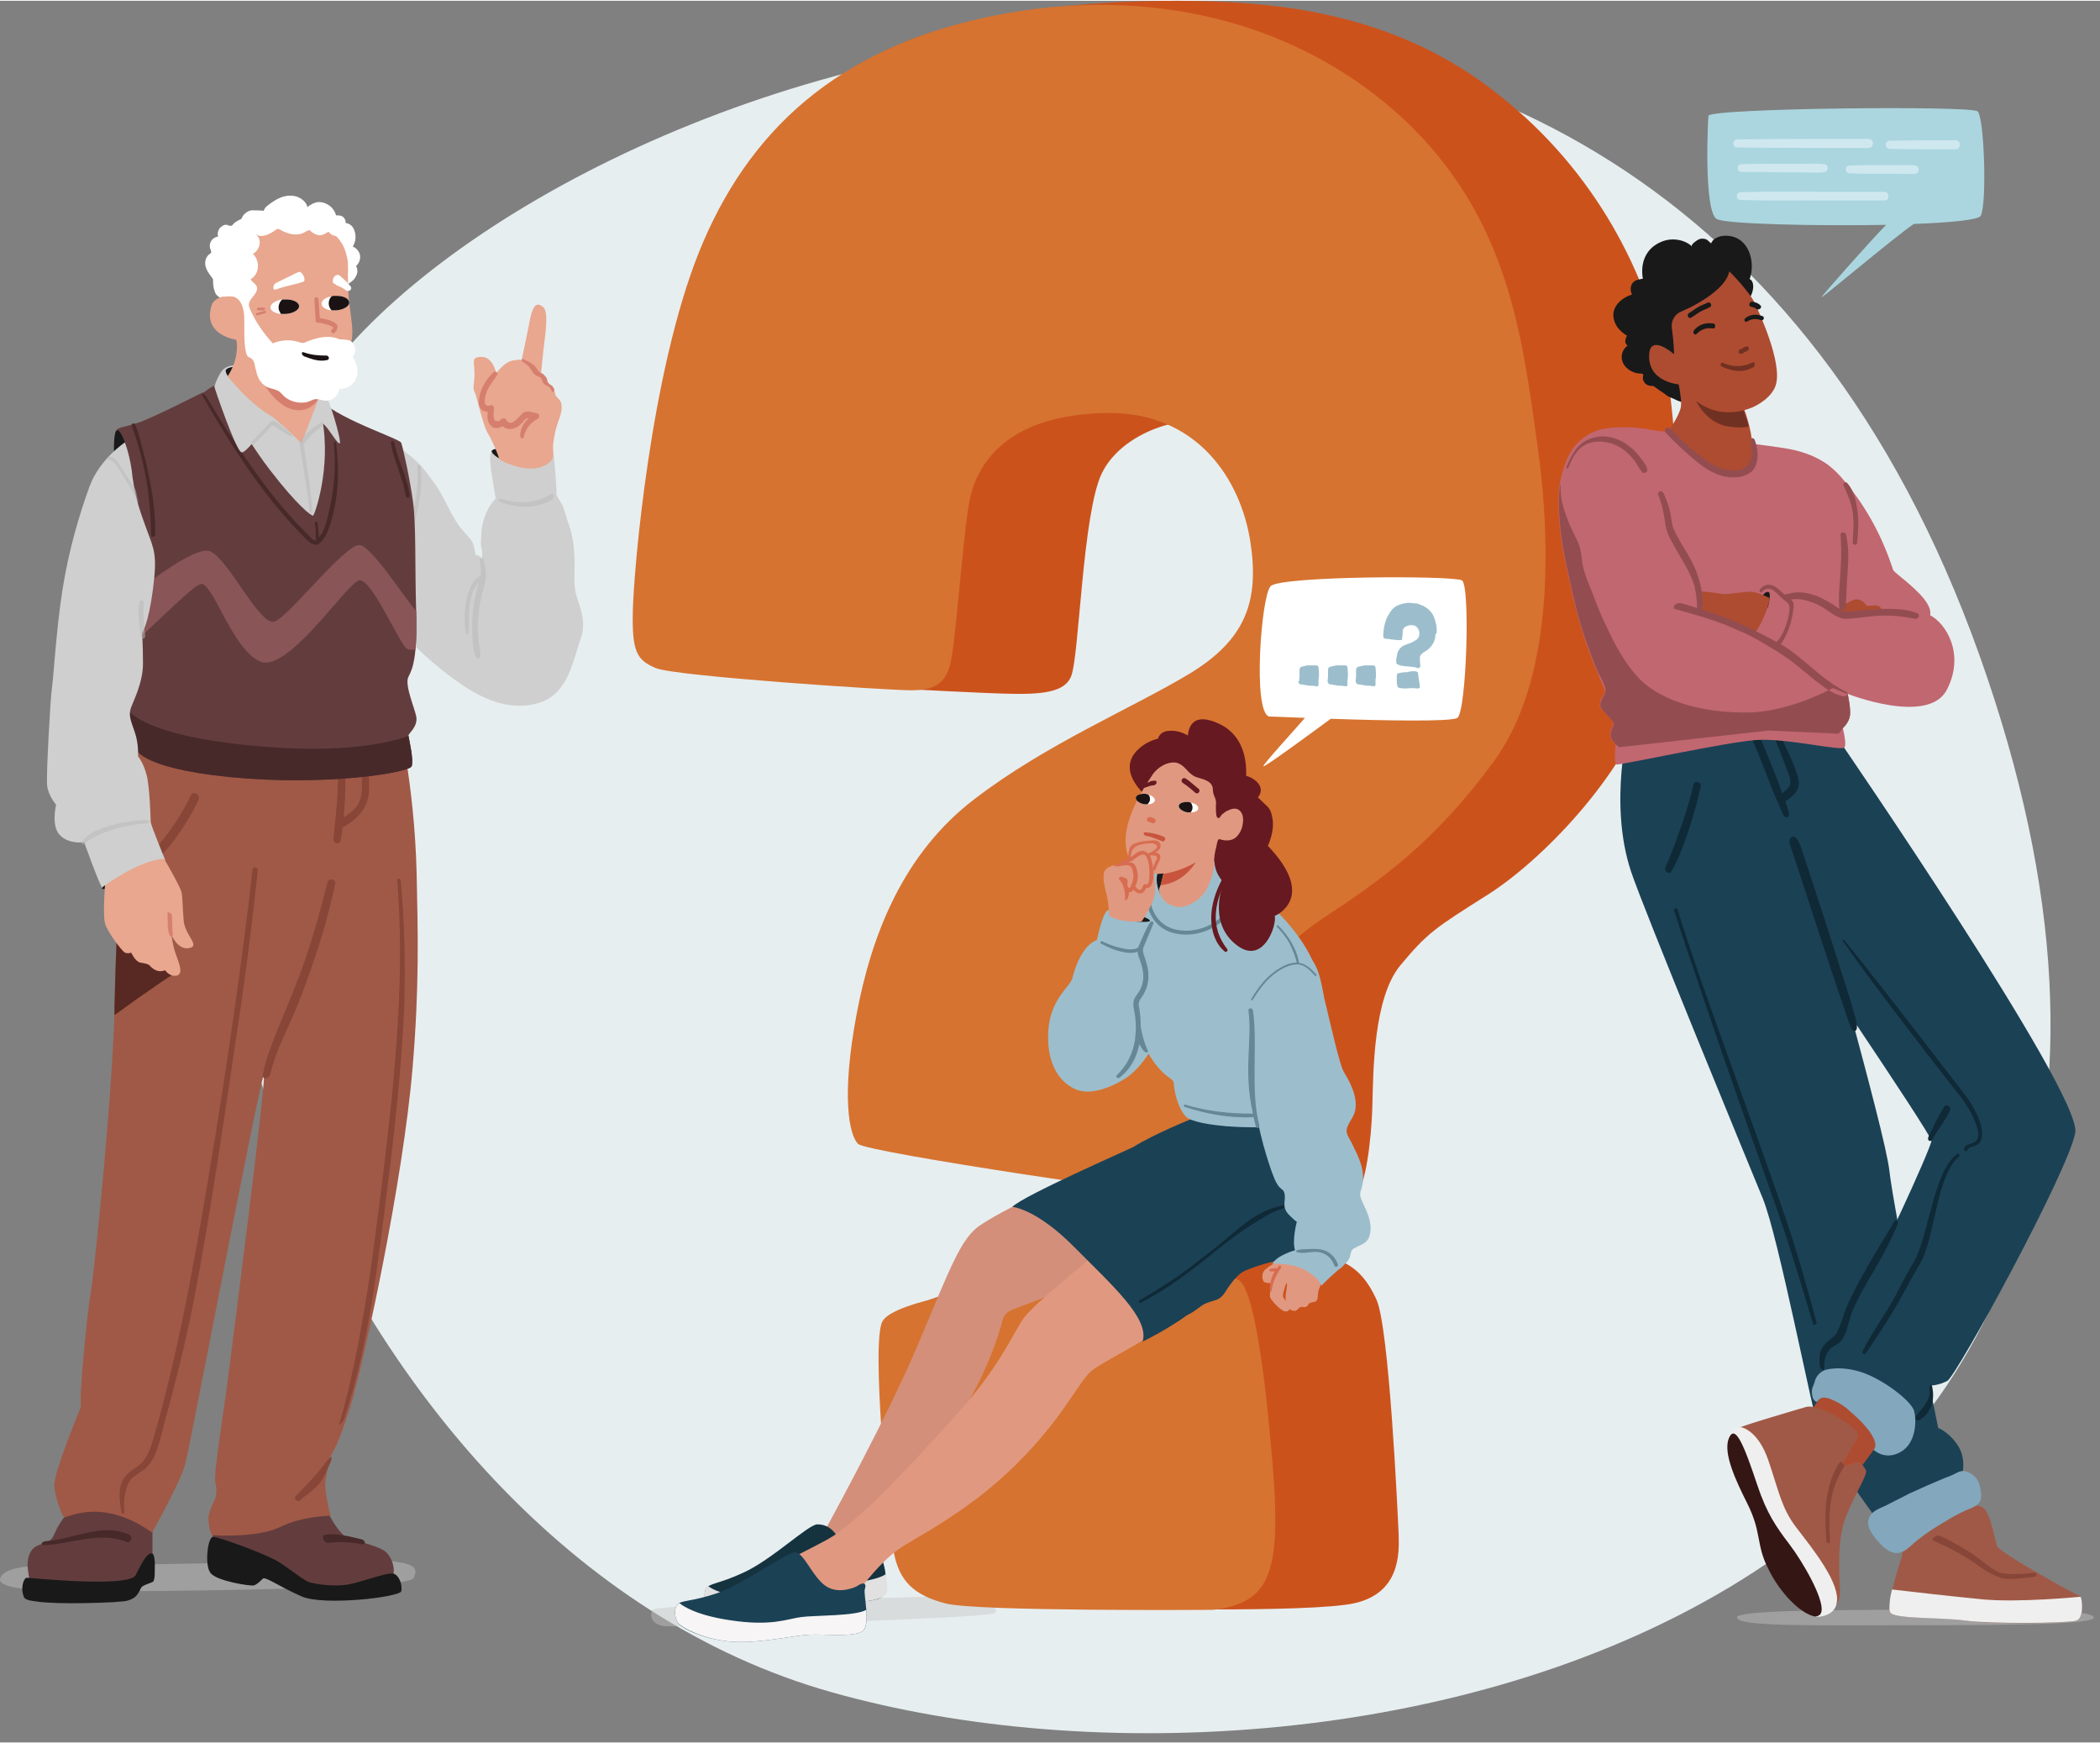 <?xml version="1.0" encoding="UTF-8"?>
<svg width="465" height="386" id="Calque_1" data-name="Calque 1" xmlns="http://www.w3.org/2000/svg" viewBox="0 0 464.28 385.06">
  <rect x="0" y="0" width="464.28" height="385.06" fill="#808080" stroke="none"/>
  <path d="m71.71,83.04C125.71,10.64,362.11-66.96,437.61,144.64c75.4,211.5-138.5,261.9-253.8,229.3C70.21,341.94,7.61,168.94,71.71,83.04Z" style="fill: #e7eef0; fill-rule: evenodd; stroke-width: 0px;"/>
  <path d="m214.71,352.54s-69.8,1.9-70.5,3.2c-.6,1.3-.2,3.2,2.6,3.6s70.3-1.7,72.8-2.8c2.5-1-3.4-4-4.9-4h0Zm169.3,4.9c-.1-1.5,17.4-1.7,39.2-1.7s39.6-.2,39.7,1.7c.1,1.5-17.8,1.7-39.6,1.7s-39.1.4-39.3-1.7Zm-372-11.4s-11.3-.7-12,2.9,25.4,2.7,25.4,2.7c0,0,64.6-.2,66-2.9,1.4-2.7,0-4.1-13.2-3.9-13.1.3-66.2,1.2-66.2,1.2h0Z" style="fill: #c6c6c6; isolation: isolate; opacity: .45; stroke-width: 0px;"/>
  <path d="m249.31,262.84s19.2,2.7,23.5,2.7,24.8.2,26.9-1.4,3.5-12.1,3.7-19.7c.2-7.6.2-24,6.2-31.2s7.6-8.2,19.3-15.6c11.7-7.4,30.1-26,36.3-44.9,6.2-18.9,6.8-53.3,2.9-72.6s-15-42.2-36.7-59.3C310.01,3.64,285.41.74,268.01.14s-53,.3-74.6,12.1c-21.5,11.8-4.7,139.3-4.7,139.3,0,0,19.5,1.1,29.4,1.5,10,.4,17,.6,18.7-3.7,1.8-4.3,2.5-36.1,6.8-44.9s17-12.7,23.2-11.3c6.2,1.4,36.1,30.5,36.1,30.5l-63.2,113.2,9.6,26h0Zm-6.7,92.5s47.3,1.2,57-1.1c9.8-2.3,9.8-10.7,9.6-15.4-.2-4.7-2.1-45.7-4.9-51.7-2.7-6-6.6-9.5-14.4-9.8-18.7-.6-67.2,3.5-84,9.7-17,6.1,36.7,68.3,36.7,68.3h0Z" style="fill: #cc521c; stroke-width: 0px;"/>
  <path d="m189.71,252.74c-2-2-3.7-10.5-.4-28.3,3.3-17.8,10.3-35.9,26.2-48,15.8-12.1,34.5-19.9,47.2-27.5s15.8-16.2,13.7-29.5c-2.1-13.3-11.5-28.7-32-28.3-20.5.4-28.7,10-30.3,20.7-1.6,10.7-2.9,31-4.1,35.1-1.2,4.1-3.5,5.5-8.6,5.5s-52.1-3.1-56.4-4.9c-4.3-1.8-5.3-3.7-5.1-12.7s3.9-52.5,14.6-79.2S185.01,10.34,219.51,3.34s67.7,1.2,91,23c23.2,21.9,26,48.2,29.3,71.2s3.5,52.9-9.6,70.7-24.5,25.9-38,34.8c-13.5,9-15.2,18.3-15.4,27.5-.2,9.2-2,27.1-3.3,30.6-1.4,3.5-1,3.9-7.2,3.7-6.2-.1-74.6-10.2-76.6-12.1h0Zm78.3,103s-51.9.4-58.9-1.4-10.3-4.9-11.5-11.3-5.1-46.6-2.5-51.1c2.5-4.5,24.8-8,40.4-9.6s35.5-1.6,38.5.6c2.9,2.1,5.3,17.4,7,36.7,1.8,19.3,1.2,27.9-3.3,32.4-3.5,3.4-9.7,3.7-9.7,3.7Z" style="fill: #d67330; stroke-width: 0px;"/>
  <path d="m181.91,339.04s14.7-26.6,21.4-42.8c6.8-16.2,9.1-22.5,13.2-25.4,4.1-2.8,10.8-5.9,10.8-5.9l16.6,10.1.3,6.6s-19,7.2-20.3,7.7-2.1,1.4-2.3,2.5c-.2,1.1-3.6,13.4-12.1,25.1s-17,20.7-17.1,21.8c-.2,1.1,1.3,4.6,1.3,4.6l-9.6,2.7-2.2-7h0Z" style="fill: #d38f7a; stroke-width: 0px;"/>
  <path d="m194.31,342.54c-.1-.3-.2-.6-.3-.9-.2-.4-.4-.9-.8-.9-.5-.1-.9.4-1.1.8-.5.9-1.2,1.8-2.2,2-.5.1-1-.1-1.5-.3-1.6-.6-2.4-2.6-3.4-3.9-1-1.5-2.3-2.5-4.3-2.5s-10,7.8-16.4,10.7c-5.4,2.5-7.5,2.3-8.2,3.5-.7,1.2-.2,2.9.6,3.9.8,1,5.4,3,11.1,2.9,5.8,0,13.2-2.8,16.5-3.3,2.6-.4,5.3-.4,7.9-.8,1-.2,2.2-.3,3-1,1.2-.9.6-3,.6-4.2,0-2-.8-4.1-1.5-6h0Z" style="fill: #15323f; stroke-width: 0px;"/>
  <path d="m167.91,357.84c5.8,0,13.2-2.8,16.5-3.3s9.5-.4,11.2-2c.8-.8.6-2.8.2-4.7-1.9,1.6-10.8,2.4-13.5,3-2.9.7-6,2.7-14.8,2.3-7.2-.3-10.2-2-11-2.7-.2.1-.3.3-.4.5-.7,1.2-.2,2.9.6,3.9.9,1,5.5,3,11.2,3Z" style="fill: #e1e1e1; stroke-width: 0px;"/>
  <path d="m190.41,350.84s4.2-5.7,8.4-8.6c4.3-2.9,15.3-8.2,25.9-18.7s13.7-18.3,16.7-20.7c3-2.4,14.7-7.8,20.2-12.9s-15.6-15.9-15.6-15.9c0,0-17.1,13.6-19.6,17.1-2.5,3.4-5.2,10.9-15.8,22.4-10.5,11.6-21.4,23.2-27.6,26.6-6.3,3.4-13,6.6-13,6.6l4.3,7.5,11.9-.1,4.2-3.3h0Z" style="fill: #e09980; stroke-width: 0px;"/>
  <path d="m189.41,350.54s-3.9,2-6.9-.1-4.8-7.5-6.8-7.4-11.2,6.9-17.1,9c-5.9,2-8.1,1.5-8.9,2.6-.8,1.1-.5,2.9.2,4s5.3,3.5,11.3,4.1,14.1-1.3,17.6-1.5,10,.6,11.9-.8.1-8.2.5-9.3c.4-1.1-.1-1.8-1.8-.6h0Z" style="fill: #1b4155; stroke-width: 0px;"/>
  <path d="m161.21,362.74c6,.6,14.1-1.3,17.6-1.5s10,.6,11.9-.8c.9-.7,1-2.7.8-4.7-2.2,1.4-11.5,1.2-14.4,1.6-3.1.4-6.5,2.1-15.7.7-7.4-1.1-10.4-3.1-11.2-3.8-.2.1-.3.2-.5.4-.8,1.1-.5,2.9.2,4,.8,1,5.3,3.5,11.3,4.1h0Z" style="fill: #f7f5f5; stroke-width: 0px;"/>
  <path d="m223.81,266.64s5.3.4,13.7,8.9c8.4,8.5,16.7,15.8,15.1,20.9,2.4-1.2,4.8-2.5,7.1-4,.7-.4,1.4-.9,2.1-1.4.6-.5,1.4-.8,2-1.2.7-.5,1.4-1,2.1-1.5,1-.6,2.1-.8,3.2-1.2,1.1-.5,1.7-1.5,2.3-2.5,1-1.4,2.3-3.2,3.9-3.9,1.9-.8,3.8-1.4,5.8-1.9,9.7-2.3,20-6.3,20.5-8.3.6-2-9.9-27.1-9.9-27.1l-28.1,3.7s-8.3,3.3-13.1,6.3c-1.8.9-24.2,10.7-26.7,13.2Z" style="fill: #1b4155; stroke-width: 0px;"/>
  <path d="m255.11,230.74s-2.5,5.2-6.6,7.7-8.9,3.8-11.7,1.6c-2.8-2.2,5.6-18.7,5.6-18.7l13.8-5.3-1.1,14.7Z" style="fill: #9cbecc; stroke-width: 0px;"/>
  <path d="m295.51,239.54c-.8-3.3-1.6-6.6-2.4-9.8-.8-3.3-1.2-6.7-1.7-10.1-.5-3,1.7-2-2-9-2.2-4.2-7-10.1-12.3-13.5-6.2-4-22.6-7.2-22.6-7.2l-5.1,6.8.3,10.9s1.6,11.6,2.1,17.6,3,9.3,4.8,11.2,2.9,2,2.9,2.9.6,5,2.6,7.3,17.8,3.4,26.9,1.3c3.4-.8,5.2-4.6,6.9-5.7.1-1-.2-1.8-.4-2.7h0Z" style="fill: #9cbecc; stroke-width: 0px;"/>
  <path d="m268.71,186.24c.4,0,.8.1,1.1.3.3.3.6.6,1,.7.4.1.9,0,1.3,0,.5.1.9.4,1.2.8,1.1,1.4,1,3.1.9,4.7-.1,2.6-.3,5.3-1.6,7.5-.4.7-1,1.4-1.6,2-.7.8-1.4,1.6-2.3,2.2-1.4,1-3.1,1.4-4.7,1.7-.9.2-1.7.3-2.6.2s-1.9-.3-2.7-.7c-1.2-.5-2.4-1.3-3.2-2.4-1.2-1.7-2-4.2-1.1-6.2.2-.5.5-.9.5-1.4,0-.3-.1-.5-.1-.8-.1-.8.4-1.5.8-2.2,1.9-3.4,6.2-4.4,9.6-5.4.8-.3,2.3-1,3.5-1h0Z" style="fill: #9cbecc; stroke-width: 0px;"/>
  <path d="m271.61,200.64c-2.4,3.7-7.3,5.7-11.7,4.7-2.5-.6-4.2-2.2-5.1-4.5-.5-1.4-.6-2.6-.1-4,.4-1,.1-2,.4-2.9.1-.4-.5-.6-.7-.2-.2.5-.2.9-.2,1.5,0,.8-.3,1.3-.5,2.1-.4,1.3-.2,2.6.3,3.8.9,2.4,2.7,4.2,5.2,4.9,4.8,1.4,10.5-.8,13.2-5,.3-.5-.5-.9-.8-.4h0Z" style="fill: #668796; stroke-width: 0px;"/>
  <path d="m256.71,191.74s-2,1.3-.3,5.6l5.2-1.5-2.4-4.7-2.5.6Z" style="fill: #191919; stroke-width: 0px;"/>
  <path d="m253.91,176.24l.1,7.2c1.5,1.3,3.4,2.2,5.2,3,2.5,1.2,5.1,2.3,7.7,3.3,5.3,2,10.8,3.1,16.4,3.6-.5-1.5-1.2-3.2-3.8-6,.8-1.5,3.2-6.8.6-9.3-.8-.7-1.4-1.4-2-1.9,1.8-2.3-.6-4.2-2.6-4.8.1-3.1-.4-8.9-6-11.5-5.8-2.7-6.7.8-6.9,2.6-1.3-.8-2.9-1.2-4.5-1-1.2.2-1.8.8-2.1,1.7-1.6.4-3.3,1.2-4.8,2.8-4.4,4.9,2.7,10.3,2.7,10.3h0Zm15.2,8.8s-1.8,5.4.5,8.7l.9,1.3s-3.6,8.4,2.6,13.5c6.2,5.2,9.3-4.5,8.7-6.2,0,0,9.6-3.9-1.5-15.5,0,0,3-6.2-.8-9.2-3.7-2.9-7.9-1.3-7.9-1.3l-2.5,8.7h0Z" style="fill: #661920; stroke-width: 0px;"/>
  <path d="m254.91,170.94c1.1-1.5,3.2-2.8,5.1-2.5,1.8.4,2.3,1.9,3.7,2.8.7.5,1.6.6,2.4.9.8.3,1.6.7,1.9,1.5.2.4.1.9.2,1.4.1.6.5,1.2.6,1.8.1.4,0,.9,0,1.3,0,.6,0,1.2.1,1.8,0,.3.1.5.3.7.4.3.7-.5.9-.7.4-.3.7-.6,1.1-.8.8-.4,1.8-.8,2.6-.3,1.5,1,1,3.2.7,4.2-.3.8-.8,1.6-1.5,2.1-.9.6-2.1.6-3.1.3-.1,0-.3-.1-.4-.1,0,0-.1,0-.1.1-.3.2-.4,1.2-.5,1.6-.3,1.1-.5,2.3-.5,3.4.1,1.6-.5,3.4-1.1,4.8-.6,1.5-1.5,2.8-2.8,3.7s-3.1,1.8-4.7,1.3c-.7-.2-1.3-.4-1.9-.8-.8-.7-1.4-1.6-1.7-2.7,0-.4.2-.8.4-1.3.2-.7.4-1.6.6-2.5h-.1c-.7.1-4.7.6-7.1-2.6-3.3-5.8,1.1-13.8,4.9-19.4h0Z" style="fill: #e09980; stroke-width: 0px;"/>
  <path d="m264.41,190.44c-1.7,2.6-4.2,4.7-7.8,5.1.2-.7.4-1.6.6-2.5h-.1.1c2.7-.4,5.5-1.6,7.2-2.6h0Z" style="fill: #c9543e; stroke-width: 0px;"/>
  <path d="m262.11,171.94c.6.4.5.3,1.1.8s1.2,1,1.8,1.5c.5.4-.1,1.3-.7.9-.6-.5-1.2-1.1-1.8-1.5-.6-.5-.5-.3-1.1-.8-.5-.4.1-1.3.7-.9Zm-6.6,1.3c.1-.1.2-.3.2-.4,0-.3-.2-.5-.5-.4-.3,0-.7,0-1,.2-.2.1-.5.2-.7.3l-.6.3c-.1.2-.3.6-.1.7.2.2.5-.1.7-.1.5-.2,1.1-.4,1.7-.4.1-.1.2-.2.3-.2h0Zm12.3,28.7c.2-3.1,1.4-6.1,3-8.8.3-.4.9,0,.7.5-1.4,2.5-2.5,5.2-2.7,8.1-.2,3,.7,5.6,2.5,7.9.3.4-.3.9-.6.5-2.3-1.9-3.1-5.3-2.9-8.2h0Z" style="fill: #661920; stroke-width: 0px;"/>
  <path d="m282.01,278.94s-1.3.7-2.3,1.6-.6,2.5-.2,2.7c.6.4,1.6.2,1.6.2,0,0-.5,2.4-.3,3.2.3.8,2.3,2.9,3.2,3.1.9.2,1.3-.5,1-1.1-.2-.6-1.4-1.9-1.4-2.3s.7-3.1.9-2.8c.2.2-.3,2.2-.3,3.2.1,1.1.3,2.4,1.2,2.7.4.2.8.3,1.2.1.3-.2.5-.5.8-.7.4-.2,1,.1,1.4-.1.3-.2.4-.5.6-.7.4-.4,1.2-.2,1.6-.6s.3-1.2.4-1.8c.1-.7.4-1.4.7-2,.3-.6.6-1.1,1-1.7.3-.5.7-.9.3-1.4-.3-.4-.8-.7-1.2-1.1-.5-.4-1-.8-1.5-1.1-1.7-.9-3.7-1.1-5.6-.6-.9.4-2,1.2-3.1,1.2h0Z" style="fill: #e09980; stroke-width: 0px;"/>
  <path d="m276.71,223.24s.2,17.4,1.1,23c.9,5.6,3.4,13.4,4.4,15.1.9,1.7,1.6,1.2,1.8,2.5.3,1.3-.7,2.8.9,4.5,1.6,1.6,1.8,1.6,1.8,1.6,0,0-1.1,4.1-.4,6.3,0,0-4,1.1-5,3,0,0,4.3-.4,7.6,1.6,3.3,2,3.2,3.3,3.2,3.3.6-.7,1.3-1.3,2-2,.6-.5,1.2-1.1,1.8-1.6.3-.2.6-.4.9-.7.3-.3.5-.6.8-.8.3-.3.6-.8.8-1.2.2-.7.2-1.6.9-2,.4-.2.8-.4,1.2-.6,1.3-.6,2.1-1.1,2.4-2.7.5-2.5-.7-4.8-1.7-7-.2-.5-.5-1-.5-1.6,0-.4.1-.8.3-1.3,1.1-3.9-.6-6.8-2.2-10.2-.6-1.2-1.5-2.1-.9-3.5.5-1.3,1.4-2.2,1.7-3.6.7-3.3-1.6-7-2.6-8.7-.9-1.7-2.9-10.6-3.9-14.7-1.1-4-1.2-12.4-7.7-11.7-6.4.7-8.6,9.2-8.6,9.2l-.1,3.8Z" style="fill: #9cbecc; stroke-width: 0px;"/>
  <path d="m257.31,184.84c-1.3-.6-2.7-.9-4.1-1-.6-.1-.4.7.2.8,1.3.2,2.3.7,3.6,1.2.5.2.9-.8.3-1h0Z" style="fill: #c9543e; stroke-width: 0px;"/>
  <path d="m252.21,201.84c.2,0,2.4.7,2.4,1.6s-2.5,5.7-2.5,5.9,1.6,6.3,1.2,7.9c-.4,1.5-2,3.1-2.1,4.4-.2,1.3,1.1,5.9.3,10-.9,4.1-4.7,8.1-9.8,9.2-5.1,1.1-10-3.4-10-11.7s4.8-10.9,5.4-13.1c.5-2.2,2.2-7.2,5.4-8.4,0,0,1.2-5.8,2.3-6.5.9-.8,7.4.7,7.4.7Z" style="fill: #9cbecc; stroke-width: 0px;"/>
  <path d="m252.51,202.44s1.9.6,1.7,1c-.3.4-3.4.1-3.4.1l1.7-1.1h0Z" style="fill: #191919; stroke-width: 0px;"/>
  <path d="m252.41,203.54s2.6-3.8,2.9-6-.3-4.9-.2-5.6c.1-.6.4-1.5.7-2,.3-.5-.3-1.6-1.8-1,0,0-.4-.5-.7-.4,0,0,2.5-.4,2.8-1.4.2-1-1-1.2-2.3-1.1-1.3.1-2.7.5-3.3.7-1,.4-.8,3-.8,3,0,0-1.7.3-2.3,1.1,0,0-2.9.4-3.3,1.8-.4,1.5.2,3.6.6,5.2.4,1.6.5,3.9.4,4.2,0,.4,2.5,1.8,7.3,1.5h0Z" style="fill: #e09980; stroke-width: 0px;"/>
  <path d="m253.61,180.84c.1-.3.4-.4.7-.4.3.1.5.2.8.3s.4.4.4.7c-.1.3-.4.4-.7.4-.3-.1-.5-.2-.8-.3-.4-.1-.5-.4-.4-.7Zm29.1,98.9c-.1.2-.3.3-.4.5-.4-.1-.9,0-1.4.1-.4,0-.3.6,0,.6h.9c-.7,1.2-1,2.3-1.1,3.8,0,.5.3.9.4.5.3-1.8.9-3.4,2-4.9.4-.5-.2-1-.4-.6h0Zm-26.1-92.9c0-1-1-1.3-1.8-1.2-1.3.1-3,.2-4.2.8-1.1.5-1.1,2-1.2,3.1-.5.2-.9.4-1.3.7-.3.2-.5.4-.9.5-.3.1-.5.2-.8.3-.2.1-.1.3.1.3.5,0,1,.1,1.4-.1.5,0,1-.2,1.5-.1.6.1.9.6,1,1.2.3,1,.2,1.9-.2,2.9-.2.4-.4,1.3-.8.7-.3-.4-.1-.9-.1-1.4-.1-.7-.9-.7-1.4-.9-.4-.1-.7.4-.4.7,1,1.1,1.3,2.8,1.2,4.3-.1.5.6.1.7-.4.1-.4.2-.8.2-1.2.4.1.7-.1,1-.5.4.5,1,.9,1.6.8.6-.1.9-.6,1.2-1.2,1.5.2,1.7-2.2,1.6-4,.1.2.3.2.4,0,.3-.6.5-1.2.8-1.8.2-.4.4-.8.3-1.3-.1-.4-.6-.7-1.1-.8.6-.2,1.1-.7,1.2-1.4h0Zm-2.5,5.9c0,.4.1,3-.8,2.6-.3-.1-.5,0-.6.3s-.2.6-.4.8c-.4.4-.8,0-1.1-.4-.1-.1-.1-.2-.2-.2.1-.3.2-.6.3-.8.4-1.2.3-2.4-.2-3.6-.4-.9-1-1-1.7-1,.3-.1.6-.2.9-.3.1,0,.2-.1.2-.2.4-.2.7-.5,1-.7s.8-.5,1.2-.5c.6,0,.8.6,1,1.1.3.9.4,1.9.4,2.9h0Zm1.4-3.7c.6.4.1.9-.1,1.3-.2.5-.5,1.1-.5,1.7,0-.6-.1-1.2-.2-1.5-.1-.5-.2-1.1-.5-1.6.4,0,1,0,1.3.1Zm-1.7-.5l-.3-.3c-.2-.1-.4-.2-.7-.3-.5-.1-1.1.2-1.5.4-.5.3-.9.8-1.4,1,.2-.6.2-1.3.6-1.8.5-.7,1.5-1,2.3-1.1.5-.1,1.8-.3,2.3-.1,2,.8-.8,2-1.3,2.2Z" style="fill: #d86c51; stroke-width: 0px;"/>
  <path d="m278.41,248.54c-2-7.4-.3-17.9-1.4-25.3-.1-.7-1.1-.6-1,0,.9,6.8-1.2,13.2,1,22.8h-.1c-5.1,0-10-.5-14.9-2-.3-.1-.4.4-.1.5,4.8,1.6,10,2.5,15,2.3q.1,0,.2-.1c.2.7.3,1.3.5,2,.1.8,1,.5.8-.2h0Zm17.4,30.9c-.5-1.5-1.6-2.7-3.1-3.2-.9-.3-1.8-.3-2.8-.3-1,.1-2.2,0-3.2.3-.2.1-.2.4,0,.4,1.4.5,3.2-.2,4.7,0,1.7.2,3,1.3,3.6,3,.2.5.9.2.8-.2h0Zm-4.8-64.2c-1-1.1-2.2-2.3-3.7-2.5h-.1c-.5-3.1-2.4-6.1-4.6-8.3-.2-.2-.5.1-.3.3,1.1,1.1,2.1,2.4,2.8,3.7.7,1.4,1.2,2.7,1.6,4.2-1.4,0-2.8.6-3.9,1.3-2.7,1.6-4.7,4.2-6.2,6.8-.1.2.2.4.3.2,1.5-2.4,3.2-4.8,5.7-6.4,1.2-.8,2.8-1.5,4.2-1.5,1.6,0,2.8,1.3,3.8,2.4.3.4.6,0,.4-.2h0Zm-36.1-11c.3-.7-.3-1-.7-.4-.9,1.4-1.6,3.3-2.3,4.8-.1.2-.2.5-.3.7h0c-1.2.7-2.8.3-4.1,0-1.3-.3-2.6-.8-3.8-1.4-.3-.2-.6.4-.3.5,1.5.8,3,1.5,4.6,1.8,1.1.3,2.4.4,3.5,0,0,.5.2,1.1.5,1.8.6,1.7,1,3.4.6,5.1-.2.8-.5,1.5-.9,2.1-.3.5-.8,1-1,1.6-.4,1.3.2,2.8.3,4.1.2,1.6.1,3.3-.1,4.9-.5,3-1.8,5.6-4,7.7-.3.3.1.8.5.6,2.6-1.9,3.9-4.6,4.5-7.5.3.7.7,1.4,1.3,1.8.3.3.8-.1.5-.5l-.1-.1v-.1c-.7-1.6-1.1-3.2-1.4-4.8,0-1.5-.1-3.1-.4-4.5-.2-1,.1-1.4.7-2.3.4-.5.6-1.1.9-1.7.5-1.4.6-2.8.4-4.2-.1-.8-.4-1.6-.6-2.4-.3-.9-.8-1.8-.3-2.8.7-1.6,1.3-3.2,2-4.8h0Z" style="fill: #668796; stroke-width: 0px;"/>
  <path d="m437.21,24.44c-1.5-1.3-59.3-.7-59.5,1-.1.4-1.1,20.9,1.8,22.8,1.7,1.1,21.4,1.6,37.5,1.3-3.4,3.4-14.5,16-14.3,16,.3.1,15.5-12.8,20.4-16.2,8.2-.3,14.3-.9,14.8-1.8,1.4-2.6.8-21.8-.7-23.1h0Z" style="fill: #abd6df; stroke-width: 0px;"/>
  <path d="m413.11,30.54c-9.7,0-19.3,0-29,.1-1.2,0-1.2,1.8,0,1.8,9.7.1,19.3.1,29,.1,1.3,0,1.3-2,0-2h0Zm19.2.3c-4.8,0-9.7,0-14.5.1-1.2,0-1.2,1.8,0,1.8,4.8.1,9.7.1,14.5.1,1.3,0,1.3-2,0-2h0Zm-28.9,5.3c-1.5-.2-3.1-.1-4.6-.1h-4.6c-3.1,0-6.1,0-9.2.1-1.1,0-1.1,1.7,0,1.7,3.1,0,6.1,0,9.2.1h4.5c1.5,0,3.2.2,4.7-.1.9-.1.9-1.6,0-1.7Zm20.1.3c-1.2-.2-2.5-.1-3.7-.1h-3.6c-2.4,0-4.9,0-7.3.1-1.1,0-1.1,1.7,0,1.7,2.4.1,4.9.1,7.3.1h3.6c1.2,0,2.5.1,3.7,0,.9-.1.9-1.7,0-1.8h0Zm-6.9,5.8h-15.9c-5.3,0-10.6-.1-15.9.1-1.1,0-1.1,1.7,0,1.7,5.3.2,10.6.1,15.9.1h15.9c1.2.1,1.2-1.9,0-1.9h0Z" style="fill: #cfe8f0; stroke-width: 0px;"/>
  <path d="m364.71,193.74c.9-4.3,4.4-5.6,4.4-5.6l1,10.5s-3.6.6-5-1.5c-.3-1.1-.4-2.2-.4-3.4Z" style="fill: #191919; stroke-width: 0px;"/>
  <path d="m433.81,325.84s1-3.5-1-6.5-4.3-3.8-4.3-3.8c0,0-9.8-47.8-10.8-56.9-1-9-17.1-64.5-17.6-69.5s-.2-16.3-.2-16.3l-39.7-13.1s-4.7,17.5.4,32.8c2.8,8.4,25.6,63.7,29.1,72.2s11,47.6,12.5,51.6,12.3,18.8,12.3,18.8l19.3-9.3h0Z" style="fill: #1b4155; stroke-width: 0px;"/>
  <path d="m427.51,302.54l-20.5,27.6-10-9-.5-3.5,19-28.6,12,13.5Z" style="fill: #ae4c31; stroke-width: 0px;"/>
  <path d="m420.51,343.84s-3.7,11-2.6,12.5c1,1.5,11.3.9,16.8,1.8,5.1.8,22.3.6,24.3,0s1.3-5.6.8-5.5c-.2,0-3.2-1.5-6.6-3.5-5.1-2.9-11.4-6.6-11.7-7.5-.5-1.5-1.5-7.5-3.1-8.5-1.5-1-7-.5-8,.1,0,0-1.4,3.4-1.9,3.4s1.3-7.5-.2-7.5-10,4.6-10.9,6.1c-.9,1.6,3.8,6.3,3.1,8.6h0Zm-21.4-32.9s-14.8,4.3-15.2,4.8c-.5.5,8.6,18.6,8.6,18.6l12.4,21.4s1.9-1.4,1.9-3.8-1-11.4,1.4-17.1,4.8-9.1,4.3-10c-.5-1-1.2-1.7-1.7-1.7s-3.8,1-3.8,1c0,0,2.9-5.2,3.8-6.7.9-1.5-8.6-7.6-11.7-6.5h0Z" style="fill: #a05946; stroke-width: 0px;"/>
  <path d="m406.21,162.94s54.1,78.7,52.6,87.3c-1.5,8.5-26.3,53.9-28.3,54.9s-3.5,1-3.5,1c0,0,0,7-4,8.5s-19.5-11.5-19.5-11.5c0,0-1-4,1-5.5s1.8-1.8,1.8-1.8c0,0,2.5-7.5,5-10.5s15.7-31.8,15.7-33.3-34.4-52.1-34.4-52.1l-25.4-35.5,22-3.2,17,1.7h0Z" style="fill: #1b4155; stroke-width: 0px;"/>
  <path d="m432.81,325.34c.7-.3,1.2-.4,2.2-.1,1,.4,1.8,1.1,2.3,2,.3.6.5,1.4.6,2.1s.2,1.3,0,2c-.4,1.5-2.2,1.9-3.5,2.5-1.5.7-3,1.5-4.4,2.4-2.1,1.2-4.2,2.6-6.1,4.1-1.8,1.4-3.3,3.6-5.8,2.6-1-.4-1.9-1.2-2.6-2-1.2-1.3-2.9-3.3-2.4-5.2.5-1.8,2.2-2.3,3.7-3,1.8-.9,3.5-1.8,5.3-2.7,2.6-1.2,5.3-2.4,8-3.5.8-.3,1.6-.6,2.3-1,.1,0,.2-.1.4-.2h0Zm-18.6-5s2.5,2.5,6,.5,3.5-7,3-9-5.5-6-10-8-8.7-1.6-10-1c-1,.5-1.7,1.3-2,2.4-.1.6-.5,1.2-.6,1.8-.1.6,0,1.3.2,1.9.1.3.4.6.7.8h.1c.1,0,.1-.1.2-.1.2-.2.4-.5.6-.6.9-.6,2.3.1,3.2.5,1.3.6,2.5,1.4,3.5,2.4,4.6,3.9,6.4,7.2,5.1,8.4h0Z" style="fill: #83a7bc; stroke-width: 0px;"/>
  <path d="m428.81,339.34c3,1.4,5.9,3,8.6,5,1.3,1,2.6,2.1,4.1,2.9,1.9,1,6.2.5,8.3.3.6,0,.6.8,0,.9-1.7.2-5.9.8-7.6.2-1.5-.6-3.3-1.5-4.6-2.5-3.1-2.3-6.7-4.2-10.2-5.7-.6-.3.8-1.4,1.4-1.1h0Zm-22.1-16.2c.3-.5,1.3.6.9,1.1-3.3,5.1-3.4,10.6-3,16.4,0,.5-.8.5-.8,0-.5-5.9-.5-12.2,2.9-17.5Z" style="fill: #884638; stroke-width: 0px;"/>
  <path d="m418.31,351.24c4.1.5,14,1.6,20.2,2.2,7.8.7,20.6-.5,21.5-.6.4,1,.7,4.8-1,5.3-2,.6-19.3.7-24.3,0-5.5-.8-15.8-.3-16.8-1.8-.1-.2-.2-.5-.2-.8,0-1.5.2-2.9.6-4.3Zm-33.5-35.9s3.8.4,6.2,7.5,2.9,10.5,6.2,14.8c3.3,4.3,10,12.5,8.8,16.8,0,0-.2,2.3-3.6,2.8-3.3.5-8.6-4.8-11.4-10.5-2.9-5.7-1.4-8.1-4.8-14.8-3.3-6.7-6.7-16-1.4-16.6h0Z" style="fill: #efefef; stroke-width: 0px;"/>
  <path d="m382.21,317.84c1.4-3.4,3.4,1.6,6.3,10.3,2.1,6.3,4.2,9.3,7.1,13.1,2.9,3.8,7.6,11.9,7.1,14.8-.1.8-.7,1.1-1.4,1.2-3.3-.6-7.8-5.3-10.3-10.4-2.9-5.7-1.4-8.1-4.8-14.8-2.4-4.8-5.3-10.9-4-14.2h0Z" style="fill: #341615; stroke-width: 0px;"/>
  <path d="m283.51,266.34c-6.2,1.3-9.7,5.3-14.5,9.1-2.6,2-5.2,4.1-7.8,6-3,2.1-6.1,4-9.3,5.9-.3.2,0,.7.3.5,6.1-3.1,11.6-7.4,16.9-11.7,2.5-2,5-3.9,7.7-5.6,2.8-1.7,3.9-2.6,7-3.6.3-.2.1-.7-.3-.6h0Zm87.4-65.4c5,16.9,21.4,59.5,26.5,76.4,1.5,5,2.9,9.9,4.2,14.9.1.5-.6.7-.8.2-2.6-8.7-4.9-16.5-7.9-25.1-2.9-8.3-6.1-17.3-9-25.6-1.7-4.7-12.4-35.9-13.8-40.7-.1-.4.7-.6.8-.1Zm60.2,44.4c-1.4,2.9-2.3,3.5-3.8,6.3-.5.9-1.4.3-.9-.6,1.5-2.9,1.7-3.7,3.4-6.5.4-.8,1.7,0,1.3.8h0Zm-27.5,51.5c1-1.1,2.1-1.3,2.7-2.8.7-1.4,1.1-2.9,1.6-4.4,2.3-5.7,6.7-12.8,11-19.9.4-.6.9.2.6.8-3,7.5-7.9,13.9-10.1,19.5-.7,1.8-1.1,4.8-2.4,6.3-.6.7-1.6,1-2.3,1.6-1.1,1.2-1.5,2.7-1.4,4.3.1,1-.8.4-1-.6-.1-2.1-.1-3.4,1.3-4.8Zm4.1-89.2c5.7,7,18.7,23.8,24.2,31,2.2,2.8,4.5,5.5,5.7,8.9.5,1.3.9,3.2.3,4.5-.2.5-.6.8-1,1-.5.3-1.7.3-1.9,1-.1.5-1,.3-.8-.2.3-1.1,1.3-1,2.1-1.4,2-.8.7-3.8.1-5.2-1.5-3.6-4-6.1-6.3-9.2-5.2-6.6-18-23.3-22.7-30.2-.2-.1.1-.4.3-.2h0Zm4.1,90.9c1.7-3.5,4.1-6.8,6.1-10.2,2-3.4,3.1-6.1,5.2-9.5,3.3-5.6,4.3-20,9.6-23.9.3-.2.7.3.4.6-5.2,4.4-5.2,18-8.7,23.8-2,3.3-4,7.4-6,10.6-2,3.3-3.7,5.9-5.9,9.1-.3.3-1,0-.7-.5h0Zm12,14.1c1.3-1.6,3.1-3.5,2.8-5.5-.2-1.1.4-1.7.6-.6.5,2.6,0,5.3-2.6,7.1-1,.6-1.5-.2-.8-1h0Zm-55.6-121.1c2.1-4.6,5.1-13.3,6.2-18.2.2-1.1,1.9-.6,1.6.4-1.1,5-3.8,14.2-6.4,18.6-.5,1-1.8.2-1.4-.8Zm30.2-3.7c.7,2,1.3,4.1,2,6.1,1.8,5.5,3.6,10.9,5.3,16.4.9,2.9,1.9,5.9,2.8,8.8.4,1.3.9,2.7,1.2,4,.3,1.2,1,2.9.8,4.1,0,.1-.1.3-.2.4-.2.2-.5.1-.7,0-.2-.2-.3-.4-.4-.6-.6-1.6-1.2-3.3-1.7-4.9-4.1-11.9-7.9-24-11.9-36-.1-1,1.3-3.2,2.8,1.7h0Zm-1.4-17.7c-1.1-3-2.5-5.9-4-8.7-.5-.9-1.8-.8-1.4.1,1.2,2.3,2.3,5.4,3.2,7.8.4,1.1,1.1,2.5,1,3.6-.1,1-1.1,1.7-1.8,2.3,0-.1-.1-.2-.1-.3-.5-1.5-1-2.9-1.6-4.3-1.1-2.8-2.2-5.6-3.5-8.4-.5-1-1.9-.1-1.5.9,1.2,2.7,2.3,5.5,3.4,8.3,1,2.8,2.2,5.5,3.4,8.2.1.3.2.5.4.7s.5.2.8.1c.2-.2.2-.5.2-.8,0-.2-.8-2.7-.8-2.7q.1,0,.2-.1c1-.6,2-1.5,2.5-2.5.6-1.4.1-2.9-.4-4.2h0Z" style="fill: #0f2936; stroke-width: 0px;"/>
  <path d="m407.41,160.74s1.4-1.2,1.6-2.8-.5-4.7-.5-4.7c0,0,17.8,7,21.9-.9,4.1-7.9-.2-14.7-3.7-16.5,0,0,.7-1.6-2.3-4.7s-5.7-4.7-5.9-5.4c-2.3-7.1-5.8-13.7-10.6-19.4-1.1-1.4-2.3-2.6-3.7-3.7-3-2.2-6.6-3.3-10.2-3.8-3.8-.6-7.7-1-11.5-1.6-4.2-.6-8.4-1.2-12.7-1.8-2.2-.3-2.8-.2-4.9-.6-3.2-.7-9.4-.9-12.4.4-4.2,1.8-6,5-7.2,9.4-.8,2.7-.8,5.6-.7,8.5.2,5.1,1.2,9.9,2.3,14.8,1,4.8,2.2,9.6,3.8,14.2,2.7,7.7,4.3,10,4.1,10.7-.2.7-1.4,2.1-1.1,3,.2.9,3.2,3.5,3,4s-.9,1.9-.7,2.8c.2.9,1.8,2.3,1.8,2.3l33.1-3.7,15.5.7,1-1.2h0Z" style="fill: #c16770; stroke-width: 0px;"/>
  <path d="m389.61,131.64s.7-1.2,1.4-.9c.7.2-.2,3.5-.2,3.5l-1.2-2.6h0Z" style="fill: #191919; stroke-width: 0px;"/>
  <path d="m407.41,160.74s-8.7-2.1-21.7-2.1-28.5,5.1-28.5,5.4c0,.4-.5,4.6.2,4.8s24-4.9,30.8-5.4,19.2,2.6,19.6,1.6c.5-.8-.4-4.3-.4-4.3h0Z" style="fill: #c16770; stroke-width: 0px;"/>
  <path d="m386.71,65.94c.5-.8.9-1.8.9-2.8,0-.6-.2-1.4-.8-1.6,1-2.6.5-6.5-1.8-8.4-1.2-1-2.9-1.4-4.5-1.1-.9.2-1.9.7-2.2,1.6-.4-.3-.7-.7-1.1-.9-.5-.2-1.2-.2-1.6,0-.3.1-2,1.2-1.5,1.6-1.7-1.6-4.5-2-6.7-1.1-3.5,1.4-4.8,4.6-4.2,8.2-.9.2-1.7.2-2.3,1-.5.7-.5,1.7-.1,2.5-1.9.6-3.8,2-4.1,4.1-.1,1,.2,2.1.8,3,.6.9,1.4,1.5,2.3,2.1-.3-.2-.5,1.1-.5,1.3.1.3.2.5.4.7l.1.1q0,.1-.1.1c-1.6,1.3-1.5,3.5-.1,4.8.6.6,1.4,1,2.3,1.2.3.1,1.1,0,1.3.2.2.2,0,.5,0,.7,0,.3,0,.6.2.9.3.6.8.9,1.5,1h.5c.3.1.5.3.8.5.6.5,1.4.9,2,1.4s1.2.7,1.9,1c1,.5,2.1.9,3.3,1,.5.1.9-.5,1.2-.8,2-2.3,3.4-5.3,4.8-8,1.7-3.3,3.3-6.7,4.9-10.1.5-1.1,1-2.3,1.8-3.3.2-.3.4-.6.6-.9h0Z" style="fill: #191919; stroke-width: 0px;"/>
  <path d="m416.11,135.14s0-1.2-1.1-1.4-2.1.2-2.3,0-.9-1.4-2.3-1.4-4.6,2.6-4.6,2.6l3.4.9,6.9-.7h0Zm-27.9,4.4s2.7-4.2,3-7.5c0,0-2.7-1.4-4.3-1.4s-5,.7-6.2.5c-1.1-.2-4.8-.7-5-.5s.2,3,0,4.2l12.5,4.7h0Zm-17.9-58.5s1.7,6.7,1.3,8.8c-.4,2.1-2.9,5.5-2.9,5.5,0,0,7,8.5,14.4,9.1s3.4-12.3,2.1-15.1c-1.4-2.9-14.9-8.3-14.9-8.3h0Z" style="fill: #ae4c31; stroke-width: 0px;"/>
  <path d="m386.61,94.14c-.4-1.7-1.1-3.5-1.6-4.8l-10-.8c1.4,2.8,4.1,5.2,7.2,5.6,1.4.2,3,.3,4.4,0h0Z" style="fill: #341615; isolation: isolate; opacity: .5; stroke-width: 0px;"/>
  <path d="m388.11,67.14c.7,1.6,6,12.8,4.5,17.8-.8,2.6-3.9,4.6-6.1,5.3-6.9,2.3-11.9-1.1-15.1-5.4,0,0-7.2-.4-6.8-6.7.3-4.6,5.5,0,5.5,0,0,0,0-2.3-.5-5.8-.2-1.5.6-3,2-3.6,4.3-1.8,10.1-5.4,10.7-8.9,0-.1,4.7,4.7,5.8,7.3h0Z" style="fill: #ae4c31; stroke-width: 0px;"/>
  <path d="m377.51,66.74c-.7.4-1.5.6-2.1,1-.7.4-1.3.9-2,1.3-.6.4-.1,1.4.5,1,.7-.4,1.3-.9,2-1.3s1.4-.6,2.1-1c.7-.3.1-1.3-.5-1Zm11.7.6c-.5-.5-1.1-.7-1.7-.8-.7-.2-1.1.9-.4,1.1.4.1.9.2,1.2.5.5.4,1.4-.3.9-.8Zm-10.4,4c-1.6-.2-3.1.1-4.3,1.5-.4.5.2,1.3.6.8,1.1-1.1,2.3-1.4,3.6-1.2.6.1.7-1,.1-1.1Zm10.9-1.6c-1.3-.5-2.6-.5-3.8.4-.5.3-.1,1.1.3.8,1.1-.7,2.1-.7,3.2-.3.5.1.8-.7.3-.9h0Z" style="fill: #191919; stroke-width: 0px;"/>
  <path d="m386.61,76.64c-.2-.3-.6-.3-.9-.1-.3.2-.6.4-1,.5-.3.2-.4.6-.3.8.2.3.6.3.9.1.3-.2.6-.4,1-.5.3-.2.4-.6.3-.8Zm.9,3.3c-2.3,1.1-4.3,1.1-6.6.1-.5-.2-.7.6-.3.8,2.4,1.1,4.6,1.5,7,.2.5-.2.4-1.3-.1-1.1h0Z" style="fill: #341615; isolation: isolate; opacity: .5; stroke-width: 0px;"/>
  <path d="m406.91,125.94c.2-2.6.2-5.2,0-7.8-.1-.7,1-.8,1.2-.2.6,2.6.6,5.2.4,7.8-.2,2.7-.3,5.4-.4,8.1,0,1-1.5,1-1.5,0-.2-2.6.2-5.3.3-7.9Zm-35,7.3c2.2.6,6.7,2.1,8.9,2.9,1.5.6,3,1.2,4.4,1.8s2.8,1.3,4.1,2c1.1.6,2.3,1.1,3.4,1.8,1.2-.8,2.4-3.8,2.8-6.2.1-.7.3-1.7-.2-2.3-.4-.4-.9-.8-1.4-1.2-.8-.6-2.5-3.3-4.3-1.4-.4.4-.8,0-.5-.5.8-1.1,2-1.3,3.2-.7.6.3,1.7,1.4,2.3,1.9.1-.2.5-.2.7-.2,2.3-.7,4.5-.3,6.7.6,1.1.5,2.2,1.1,3.2,1.7,1.1.7,2.1,1.7,3.4,1.6,2.6-.2,5.3-.5,7.9-.6,2.4,0,5.2,0,7.4,1,.7.3.2,1.3-.5,1.2-2.6-.5-4.9-.8-7.6-.7-2.6.1-5.1.6-7.7.7-2.1,0-3.9-1.9-5.6-2.8-1.1-.6-2.2-1-3.4-1.3-1.1-.3-2-.3-3.1-.2.2.2.3.4.4.6.3.6.1,1.5,0,2.1-.1.9-.3,1.7-.5,2.5-.5,1.6-1.2,3.4-2.2,4.7,1.5.9,2.9,1.9,4.2,3,1.6,1.3,3.2,2.7,4.8,4,1.7,1.3,3.5,2.6,5.4,3.5.8.4.1,1.1-.6,1-1.9-.3-3.7-1.6-5.2-2.7-1.6-1.2-3.2-2.6-4.8-3.9-2.8-2.3-5.9-4.1-9-5.9-1.3-.7-2.6-1.4-3.9-1.9-2-.9-3.9-1.7-6-2.4-1.6-.6-6.7-2-8.4-2.5-.5-.2,0-1.6,1.7-1.2h0Zm33.3,18.7s-9.1,5.1-18.3,5.4c-9.1.2-19.2-1.9-24.7-7.7-3.1-3.3-5.2-7.4-7.1-11.4-1-2.1-1.9-4.2-2.7-6.4-.9-2.4-2-4.6-2.5-7.1-.2-1.3-.3-2.5-.6-3.8-.4-1.4-1.2-2.7-1.8-4.1-1-2-1.7-4.1-2.2-6.2-.3-1.4-.3-2.8-.3-4.1-.4,2.2-.4,4.4-.3,6.6.2,5.1,1.2,9.9,2.3,14.8,1,4.7,2.1,9.3,3.7,13.8.8,2.1,1.5,4.2,2.4,6.3h0c.4,1,2.2,3.7,1.8,4.8,0,.1-.1.2-.1.3s-.1.1-.1.2c-.1.2-.3.5-.4.8,0,.1-.1.1-.1.2-.1.1-.1.3-.2.4-.1.3-.2.6-.2.8v.4c.2.9,3.2,3.5,3,4s-.9,1.9-.7,2.8c.2.9,1.8,2.3,1.8,2.3l33.1-3.7,15.5.7.9-1.2s1.4-1.2,1.6-2.8-.5-4.7-.5-4.7l-3.3-1.4h0Zm-37.5-43.2c.9,1.8,1.5,3.7,1.8,5.8.1.6.2,1.1.3,1.7,1.2,3,3.3,5.7,4.7,8.7,1.4,3.1,2.2,6.4,1.8,9.8-.1.6-1.1.5-1.1-.1,0-1.8-.2-3.6-.6-5.3-1-3.3-3.1-6.2-4.7-9.2-.9-1.6-1.6-3-1.8-4.9-.3-2.1-.7-4.1-1.5-6-.3-.7.8-1.1,1.1-.5h0Zm-3.5-5.1c-.2-1-1-1.9-1.6-2.7-.6-.8-1.3-1.6-2.1-2.2-1.5-1.3-3.4-2.2-5.4-2.4-1.9-.2-4,.4-5.5,1.6-1.6,1.3-2.5,3.3-3.3,5.1-.1.3.3.5.4.2.8-1.8,1.6-3.7,3.3-4.8,1.5-1,3.5-1.2,5.3-.8,1.7.3,3.3,1.2,4.6,2.4.6.6,1.2,1.3,1.7,2s.9,1.6,1.5,2.2c.5.4,1.2-.1,1.1-.6h0Zm46.4,8.8c-.3-2-.8-4.3-2.2-5.8-.4-.5-1.1.1-.8.6.9,2,1.7,3.7,2,5.9.3,2.2.1,4.4,0,6.6,0,.7,1,.7,1,0,.2-2.4.4-4.9,0-7.3h0Zm-22.6-15.2c-.3-.8-1-.7-.9.1.2,1.9.6,4.6-1.3,5.8-1.9,1.3-4.7.6-6.6-.3-1.9-1-3.6-2.4-5.2-3.7-1.7-1.5-3.3-3-4.9-4.6-.6-.6-1.4.3-.9.9,1.9,2,3.9,3.9,6,5.7,1.9,1.6,4,3.2,6.5,3.9,2.2.6,5.1.5,6.8-1.2,1.5-1.9,1.2-4.6.5-6.6h0Z" style="fill: #934d50; stroke-width: 0px;"/>
  <path d="m122.41,100.24s.8,8.3.6,8.8c-.1.2,1.3,2.3,1.4,2.6.5,1.3.8,2.7,1.3,4,1.2,3.3,1.4,6.9,1.3,10.4,0,1.3-.1,2.6.1,3.9.2,1.5.8,2.9,1.2,4.3.6,2.1.9,4.3.2,6.4-1.9,5.3-2.8,12.4-9.1,14.5-6,2-12.1-.4-17.1-3.8-4.6-3.1-8.8-6.7-12.6-10.8-.6-.7-1.3-1.4-1.7-2.2-.8-1.6-.3-5.2-.3-7.1v-29c0-.3.3-3.6,0-3.7,1.8,1,3.4,2.3,4.9,3.8s2.5,3.1,3.7,4.7c2.3,3.3,3.5,7.3,6.2,10.3.7.8,1.5,1.5,2,2.5.3.7.4,1.6.6,2.4,0,.1.1.2.1.3.1.1.3.1.4.1.7.1.8.8,1.1,1.3-.3-.7,0-1.5-.1-2.2-.1-.5-.2-.9-.3-1.4,0-1.2.1-2.4.2-3.6.4-2.5,1.3-4.9,3.1-6.7,0,0-1.8-9.3-1.1-10s4.3-1.6,4.3-1.6l9.6,1.8h0Z" style="fill: #cfcfcf; stroke-width: 0px;"/>
  <path d="m93.01,102.94c0-.4-.7-.4-.7,0,.3,5.6-.8,11-3.2,16.1-.2.4.4.8.7.4,2.6-5,3.7-10.8,3.2-16.5h0Z" style="fill: #b8b8b8; isolation: isolate; opacity: .5; stroke-width: 0px;"/>
  <path d="m6.71,349.84c-.3-1.2-.5-2.4-.6-3.6-.1-1.6.3-3.6,1.8-4.5.7-.4,1.5-.6,2.3-.9,1.1-.4,1.5-1.1,1.9-2.1.5-1.1,1.1-2.1,1.8-3.1,2.1-3,19.8-3.3,19.8-3.3v13.7l-5,5.1-22-1.3h0Zm61.4-21.9s3.8,5.1,5,7.4,3,4.3,3.8,4.6c.8.3,6.2,1.5,8,2.7s2.7,4.5,1.8,5.8-4.5,1.9-4.5,1.9c0,0-11.1,3.1-17.9-.8-6.8-3.9-17.5-7.6-17.4-8.7s.4-6.8.4-6.8l20.8-6.1h0Z" style="fill: #633d3e; stroke-width: 0px;"/>
  <path d="m110.11,99.04c-.6,0-1.6.2-1.4.7.2.5,1.2,1.2,1.9,1.6-.2-.7-.3-1.5-.5-2.3h0Z" style="fill: #191919; stroke-width: 0px;"/>
  <path d="m115.21,80.04s1.4-6.6,2-9.8c.7-3.2,1.6-3.6,2.9-2.5,1.4,1.1.2,7.5,0,9.8s-.7,6.6-.7,6.6l-4.2-4.1Z" style="fill: #e8a78e; stroke-width: 0px;"/>
  <path d="m121.81,101.74c.9-.9.3-2.6.5-3.8.1-1,.3-1.9.5-2.9.3-1.2.7-2.3,1.1-3.4.3-1.2.5-2.5-.2-3.4-.3-.3-.6-.6-.8-.9s-.2-.7-.3-1c-.3-.8-1-1.5-1.6-2.1-1.3-1.2-2.7-2.4-4-3.6-.4-.4-.8-.8-1.3-1-.5-.3-1.1-.4-1.6-.2-.3.1-1.9-.3-4.4,2.9,0,0-.7-3.6-3.2-3.6s-1.6,1.1-1.6,3.6-.5,3.2,0,4.1,1.8,7.3,2.9,9.1c1.1,1.8,2.5,5.2,2.5,5.7,0,.3,7.7,4.4,11.5.5h0Z" style="fill: #e8a78e; stroke-width: 0px;"/>
  <path d="m33.71,343.34c.1,0,.1.1.2.2.1.2.2.5.2.7.2,1,.1,2.1.1,3.1,0,.7,0,1.5-.3,2.1-.2.3-2.4.8-2.7,1.4-.4.8-.7,1.5-1.4,2.1-.7.5-1.5.8-2.3.9s-1.6.1-2.4.2c-4.1.2-8.2.3-12.2.2-1.7-.1-3.5-.1-5.2-.4-.6-.1-2.1-.2-2.4-.9-.9-2.1,0-4.3.6-4.3s22.7,2.3,24.1-.6c.9-1.8,1.7-3.4,2.3-4,.3-.4.9-1,1.4-.7h0Zm24.4,5.5s-1.2,1.3-2,1.5-8.4-1-9.6-2.8c-1.3-1.7-.6-7.7.5-7.9s12.3,4,14.6,5.5c2.4,1.5,5.5,4.1,6.8,4.5s5.9,1.2,9.5.3c3.6-.9,7.8-2.5,9.1-2.2,1.3.4,2,2.6,1.7,3.9-.4,1.3-17.3,3.3-22.1,1.1-4.8-2.1-7.9-4.4-8.5-3.9Z" style="fill: #191919; stroke-width: 0px;"/>
  <path d="m28.61,339.14c-6.1-2.8-12.2,1-18.4,1.4-1.1.1-1.4.9-.3.9,6.1-.3,12.1-3.1,18.1-.7.8.4,1.5-1.1.6-1.6Zm51.3,1c-2.6-.6-5.4-1.4-8.1-1-.9.1-.2,1.9.7,1.8,2.5-.3,5-.2,7.5.3,1,.2.8-.9-.1-1.1Z" style="fill: #48292a; stroke-width: 0px;"/>
  <path d="m27.51,164.34c.4.4-2,42-2.2,58.2s-4.3,57.4-5.2,62.7c-.9,5.2-2.7,23.8-2.2,25.6,0,0-6.1,14.6-5.9,17.5s1.7,6.4,2.1,6.9c.3.5,8.1-4.7,19.5,3.4,0,0,6.4-11.2,7.4-15.4,1.1-4.1,16.6-85.7,17.3-85.6.7.2-7.2,61.4-7.8,66.1-.5,4.7-3.4,22-2.9,23.8s0,3.6,0,3.6c0,0-1.8,3.3-1.5,4.8,0,0,.1,2.4.8,3.3,0,0,9.9.7,15-1.8,5-2.5,11.2-2.5,11.2-2.5,0,0-1.6-5.6-1.1-8.1s.7-4.7.7-4.7c0,0,1.4-.7,4.7-11.2,3.2-10.5,11.7-50,13.8-75,1.5-17.7,1.2-29.6.9-43.1-.5-20.2-4.3-35.2-4.3-35.2l-28.4-6.8-31.7,7.8-.2,5.7Z" style="fill: #a05946; stroke-width: 0px;"/>
  <path d="m27.01,223.04c1.7-1.2,3.4-2.5,5.2-3.7,2.1-1.5,4.3-3,6.5-4.4l-.8-3.7-12-7c-.3,7.2-.5,13.8-.6,18.4v1.6c.6-.4,1.2-.8,1.7-1.2h0Z" style="fill: #572922; stroke-width: 0px;"/>
  <path d="m72.41,194.84c-1.4,5.7-3,11.4-4.9,17s-4.3,11-6.5,16.5c-1.2,3-2.3,6-2.9,9.1-.2,1.3,1.5.9,1.7-.3,1.3-5.6,4-10,6.1-15.4,2.2-5.5,4.1-11.1,5.8-16.8.9-3.2,1.7-6.5,2.4-9.7.2-1.1-1.4-1.4-1.7-.4h0Zm9.1-25.9c0-1-1.6-1-1.6,0-.1,2.5.5,5.3-.3,7.7-.6,1.8-2.1,2.9-3.6,3.9.1-1.6.2-3.3.3-4.9.1-3.4.1-6.8-.1-10.3-.1-1-1.6-1-1.6,0,.1,3.4.2,6.7,0,10.1-.2,3.4-.6,6.7-.9,10-.1.9,1.5,1.2,1.6.2.2-1,.3-1.9.4-2.9,2.2-1.1,4.3-2.9,5.2-5.1,1.2-2.7.5-5.8.6-8.7h0Zm-25.7,23.2c-2,18.3-5.8,44.6-9.2,64.8-3,18.1-6.2,36.7-10.9,54.4-.6,2.4-1.3,4.8-2,7.2-.6,2.1-1.4,4.1-3.2,5.4-1.7,1.2-3.2,2.1-3.8,4.2-.5,1.9-.2,3.9.1,5.8.1.9.8.7.7-.2-.3-1.8.1-3.9.7-5.6.7-1.9,2.6-2.5,4-3.7,1.3-1.2,2.1-2.9,2.6-4.5.7-2,1.2-4.1,1.7-6.1,2.4-8.8,4.3-16.3,6.1-25.3,4-20.2,7.9-48,10.6-66,1.5-10.1,2.7-20.2,3.8-30.4-.2-.7-1.2-.7-1.2,0h0Zm17.1,129.9h0c-1.2,1.5-2.3,3-3.6,4.4-1.2,1.4-2.6,2.8-3.9,4.1-.6.6.3,1.5.9,1,1.5-1.3,2.9-2.1,4.2-3.6,1.1-1.3,2-3.5,2.7-5.2.2-.5.1-1.1-.3-.7h0Zm-30.7-146.4c-2.9,6-6.9,11.4-11.9,15.8-1,.8.4,2.2,1.4,1.4,5.1-4.5,9.3-10,12.2-16.2.4-1.1-1.2-2.1-1.7-1Zm46.4,18.8c-.1-.5-.9-.5-.8,0,1.3,15.7.4,31.5-1.1,47.1-.8,7.8-1.7,15.6-2.7,23.4-1,7.6-1.9,15.2-3.2,22.8-1.4,8.5-3.3,18.6-5.8,26.9-.3.8,1-.6,1.2-1.5,4.8-14.4,6.8-29.7,8.7-44.8,2-15.7,3.9-31.3,4.5-47.1.2-9,0-17.9-.8-26.8h0Z" style="fill: #884638; stroke-width: 0px;"/>
  <path d="m29.81,164.94s0,4.6,21.1,6.7c21.1,2,39.6-1,40.1-2.4s-.7-6.3-.7-6.8,2.2-2,1.7-4.3c-.5-2.2-2.6-7-1.7-8.7.9-1.7,2-4.3,1.7-14.5s0-19.1-.7-24.2-2.2-11.9-2.6-13c-.3-1-15-5.5-18.9-10.4s-25.1-.7-25.1-.7c0,0-11.4,5.8-14.3,6.7-2.9.9-4.3,1-4.6,1.5-.3.5,2.7,42,2.7,42l-2.7,22.3,4,5.8h0Z" style="fill: #633d3e; stroke-width: 0px;"/>
  <path d="m92.01,134.94h0c-3-3.5-9.8-14.3-12.5-14.6-3.2-.3-15.5,15.7-18.8,16.9-3.2,1.2-10.2-13.8-14.2-15.5-3.1-1.4-14,6.9-18.3,10.7.2,2.7.3,4.4.3,4.4l-.8,6.6c3.9-2.7,14.6-14.1,16.7-14.5,2.6-.5,6.8,14.2,13,17.1,6.1,2.9,19.3-17.4,22-17.9s8.7,13.6,10.4,15c.5.4,1.2.4,2,.3.3-2.1.3-4.8.2-8.5h0Z" style="fill: #895556; stroke-width: 0px;"/>
  <path d="m71.51,52.04c0,1.1,1,2,1.4,3.1.2.6.2,1.3.2,1.9,0,2,.2,4,1.1,5.8.1.1.1.2.2.3.1.1.2.1.4.1.5,0,.9-.2,1.4-.3.7-.3,1.4-.7,1.9-1.2s.9-1.3.9-2c0-.4-.1-.8-.3-1.1.7-.6,1-1.5.9-2.3s-.7-1.6-1.6-2c.7-1.2.8-2.6.2-3.9-.2-.4-.5-.8-.9-1-.4-.3-.9-.3-1.4-.3-1,.1-2,.7-2.5,1.5-.7-.3-1.6-.1-2.1.4.1.4.2.7.2,1h0Z" style="fill: #fff; stroke-width: 0px;"/>
  <path d="m49.61,66.04c-.2.4-1.8-1-1.9-1.2-.4-.8-.6-1.8-.6-2.7v-.5c0-.2-.2-.3-.3-.5-.6-.8-1.2-1.6-1.4-2.6s.2-2.1,1-2.6c.1-.1.3-.2.3-.4,0-.1-.1-.2-.1-.4-.3-.6-.3-1.3,0-1.9.3-.6.9-1,1.6-1.1-.2-.6,0-1.4.4-1.9.3-.3.7-.6,1.1-.7.5-.1.6.1,1.1.2.6.1.6-.3,1.1-.7.4-.3.8-.5,1.2-.7.8-.3,1.7-.3,2.3.3.7.6.7,1.7.7,2.6.4-.2.8.1.9.4.2.4.1.8-.1,1.1-.2.3-.5.6-.7.9-.7.7-1.3,1.5-1.9,2.2-.4.5-.8,1-.9,1.7-.2.9.2,1.8.3,2.7.4,1.9,0,4-1.1,5.6-.3.4-.6.8-1.1,1-.7.2-1.4-.1-2.2-.1.2-.2.2-.4.3-.7h0Z" style="fill: #fff; stroke-width: 0px;"/>
  <path d="m72.61,91.64s1.6,23.5-2.5,24.3c-4.1.8-16.7-19-16.9-20.9s9.9-6.3,9.9-6.3l9.5,2.9h0Z" style="fill: #cfcfcf; stroke-width: 0px;"/>
  <path d="m47.71,85.04c.5-.1,5.6,10.4,11.9,18.6,6.3,8.2,9.2,10.2,9.6,10.2.3,0,4.1-10.6,2-21.5-2-10.9,1.4-3.1,1.4-3.1,0,0,2.6,11.9,1.4,19.6-1.2,7.7-3.7,11.3-4.4,11.3s-7.8-6.3-15.7-18.2c-7.8-11.9-9.4-15-9-15.2.2-.2,1.9-1.6,2.8-1.7Z" style="fill: #633d3e; stroke-width: 0px;"/>
  <path d="m33.11,105.94c-.4-2-.8-4-1.4-6.1-.5-2.1-1-4.2-1.8-6.1-.2-.5-.9-.3-.8.2,1.4,3.9,2.5,7.8,3.2,11.8.7,4.1,1,8.2,1.1,12.4,0,.5.9.5.9,0,.1-4-.4-8.2-1.2-12.2h0Zm57.5,3.5c-.5-4.1-2.7-7.7-3.4-11.8-.1-.5-.9-.3-.8.2.7,4,2.7,7.7,3.3,11.7.2.5,1,.4.9-.1Zm.4,59.8c.5-1.3-.5-5.7-.7-6.7-5.2,1.8-15.2,3.8-32.7,2.3-28.3-2.4-29.8-8.9-29.8-8.9l-.9,4.7,2.9,4.3s0,4.6,21.1,6.7c21.2,2.1,39.6-1,40.1-2.4h0Zm-16.7-71.4c-.1-.5-.6-.5-.5,0,.4,3.9.2,7.9-.4,11.7-.3,1.8-.7,3.6-1.2,5.4-.4,1.4-.8,2.7-1.7,3.7,0-1.1-.2-2.2-.3-3.3-.1-.4-.6-.2-.6.2.2,1.3.2,2.5.2,3.8-.6,0-1.3-.8-1.7-1.3l-1.5-1.5c-.9-.9-1.7-1.8-2.6-2.8-1.8-2-3.5-4.1-5.1-6.2-3.1-4.1-6-8.4-8.8-12.7-1.6-2.5-3.1-5.1-4.7-7.6-.3-.4-1-.5-.7,0,5.5,9.6,11.7,19.5,19.1,27.7,1,1.2,2.1,2.3,3.2,3.4.9.9,1.8,2.1,3.2,1.9.2,0,.3-.1.3-.2,1.2-.9,1.9-2.4,2.4-3.9.6-1.9,1.1-4,1.4-6,.6-3.9.5-8.2,0-12.3h0Z" style="fill: #48292a; stroke-width: 0px;"/>
  <path d="m52.31,80.54s-1.9,0-2.9.9-2,3.6-2,3.9,4.8,14.3,6,14.5,6-6.8,6.7-6.8,5.8,4.2,6.1,4.2.7-.2.7-.2c0,0,3.5-4,4.5-3.5s3.2,4.6,3.7,4.3c.5-.3-2.4-10.4-3.6-11.6-1.1-1.2-19.2-5.7-19.2-5.7h0Z" style="fill: #cfcfcf; stroke-width: 0px;"/>
  <path d="m51.61,80.94s-1.9.2-1.7,1c.2.9.7,1.3.7,1.3l2.1-.6-1.1-1.7h0Z" style="fill: #191919; stroke-width: 0px;"/>
  <path d="m69.61,90.14c1.1-3,2-6.1,2.7-9.2l-7-.1-8.3-7.2-2.7.1-2.4-.4s1.8,4.6-1.6,9.7c2.8,3.3,5.9,6.6,9.7,8.8.1.1.2.1.3.2.1,0,5.3,4.5,6.3,5.9l3-7.8Z" style="fill: #e8a78e; stroke-width: 0px;"/>
  <path d="m57.61,83.44s3,6.2,7.5,7,6.1-3.9,6.1-3.9l-13.6-3.1Z" style="fill: #d67f6e; stroke-width: 0px;"/>
  <path d="m76.91,60.74c0,1.2.1,2.4.1,3.6.3,5.7,1.9,9.6-.1,13-.7,1.3-.5,3.2-1.5,4.5-1.8,2.2-7,2.9-9.6,2.9-7.8-.1-10.6-2.8-13.6-9.8,0,0-7.6-1-5.4-7.7.3-.9,1.3-1.5,2.3-1.8,1.2-.4,1.5-.3,1.4-1.7-.1-1.1-.2-2.2,0-3.3.5-4.7,4.4-8.9,9.4-10.1,2.6-.6,10.9-1.9,14.4,1.7.8.8,1.5,1.8,1.9,2.9.4,1.1.8,2.6.7,3.8.1.6,0,1.3,0,2h0Z" style="fill: #e8a78e; stroke-width: 0px;"/>
  <path d="m260.61,177.94c-.1.6.8,1.3,1.9,1.5h.7c.9,0,1.6-.3,1.7-.8.1-.6-.6-1.2-1.7-1.4-.1,0-.2,0-.3-.1-1.1-.1-2.2.2-2.3.8h0Zm-9.5-1.8c-.1.6.7,1.3,1.9,1.5h.7c.8,0,1.5-.3,1.6-.8s-.5-1.1-1.4-1.3q-.1,0-.2-.1c-.1-.1-.2,0-.3-.1-1.2-.1-2.2.2-2.3.8h0Zm72.1-48c-1.9-1.1-40.3-1-42.3,1.3-2.1,2.2-4,28-.3,28.8,0,0,3.3.1,7.9.3-2.6,3-9.3,10.3-9.2,10.7.1.4,11.5-8,14.9-10.5,11.6.4,26.7.7,28-.2,2-1.4,2.9-29.3,1-30.4h0ZM66.51,60.04c-.1-.1-.2-.1-.3-.1-.2,0-.4.1-.6.2-1.4.7-2.9,1.4-4.3,2.1-.3.1-.5.3-.7.5-.1.2-.2.6-.2.8.2.6.9.2,1.4,0,.6-.2,1.2-.3,1.8-.5,1.1-.3,2.3-.5,3.4-.9.7-.2.1-1.7-.5-2.1Zm7.2,2.4c-.1-.1-.1-.2-.1-.3-.1-.3,0-.7.2-1,.2-.4.6-.6,1-.5.1,0,.3.1.4.2.8.7,1.6,1.4,2.3,2.3.4.5-.1,1.1-.7,1-.3,0-.5-.3-.7-.4-.3-.2-.6-.4-.9-.5-.3-.1-.6-.3-.9-.4-.1-.2-.4-.3-.6-.4h0Zm-7.6,5c.1.9-1.3,1.7-3,1.8h-1c-1.3-.1-2.3-.7-2.3-1.4-.1-.8,1.1-1.6,2.6-1.8h.4c1.8-.1,3.2.5,3.3,1.4h0Zm11.1-.8c.1.9-1.3,1.7-2.9,1.8h-1c-1.2-.1-2.2-.7-2.2-1.4-.1-.8.9-1.5,2.3-1.7.1,0,.2,0,.3-.1h.4c1.6-.1,3,.5,3.1,1.4h0Zm-.7,8.3c-.4,0-.9-.1-1.3-.1-.2,0-.4-.1-.7-.2-1.1-.4-2.4-.4-3.6-.2-1.2.2-2.3.6-3.5,1.1-.2.1-.4.1-.5.1-.2,0-.4-.1-.6-.1-1.9-.7-4.1-.6-6,.2-2-2.2-3.8-4.7-5-7.5-.1-.3-.3-.7-.3-1,0-1.1,1.2-1.9,1.7-3,.1-.3.2-.6.1-.9-.2-.8-1.1-1.1-1.4-1.8,1-.5,1.6-1.7,1.6-2.7.1-1-.3-2.1-1.1-2.9.8-.4,1.4-1.3,1.5-2.2.2-1.7-1.3-2.8-2.9-2.9-.1-.6-.6-1.1-1.2-1.2-.6-.1-1.2.1-1.8.4-1.4.8-2.2,2.1-2.6,3.6-.3,1.2-.3,2.4-.3,3.6.1,1.1-.2,2.3-.1,3.4,0,.3.4,4.8.8,4.8,0,0,1.7-.2,2.4,0,2,.7,2.3,3.4,2.3,5.1v2c0,1.7,0,3.6.4,5.3.1.3.2.7.5.9l.6.3c.6.4.8,1.2.9,1.9.2.9.4,1.8.8,2.6.4.8,1.1,1.5,1.9,1.9.8.3,1.6.4,2.4.8.5.3.9.8,1.3,1.2,1.1,1,2.7,1.5,4.2,1.4.8,0,1.4-.3,2.1-.6.8-.4,1.5,0,2.3.1.8.2,1.7,0,2.4-.5s1.1-1.2,1.2-2c.7-.1,1.4-.2,2.1-.5,1.1-.6,1.8-1.8,1.9-3.1.1-1.2-.4-2.5-1-3.5.4-.5.6-1.2.5-1.9-.4-1.6-1.2-1.8-2-1.9Zm-15.5-24.3c.1-.1.2-.2.4-.2s.4.1.6.2c.8.5,1.7.8,2.7,1,.9.1,1.9,0,2.7-.5.3-.2.6-.4,1-.4.2,0,.3.2.4.3.5.4,1.2.8,1.9.8s1.3-.4,1.9-.8c.4.6,1.2,1,2,1h.4c.1,0,.2-.1.3-.2.5-.4.8-.9.9-1.4.1-.3.2-.7.2-1.1.1-.7-.2-1.5-1-1.8-.4-.1-.7-.1-1.1-.1-.4-1.3-1.2-2.2-2.5-2.7-1.1-.4-2-.3-3,.3-.2.1-.9.5-.8.7-.2-1.1-1.2-2-2.3-2.4s-2.4-.3-3.5.1c-1.1.4-2.1,1.1-3,1.8-.4.3-.8.7-.9,1.2-.7-.1-1.4-.1-2.1-.1-.6-.1-1.3.1-1.8.5-.7.5-1.1,1.3-1.3,2.1-.1.5-.2,1,.2,1.3.2.2.5.3.8.3.7.1,1.4.3,2,.7.4.2.7.6,1.1.7,1.3.3,2.8-.6,3.8-1.3Z" style="fill: #fff; stroke-width: 0px;"/>
  <path d="m260.61,177.94c-.1.6.8,1.3,1.9,1.5h.7c.2-.2.3-.4.4-.7.1-.5,0-1.1-.4-1.5-.1,0-.2,0-.3-.1-1.1-.1-2.2.2-2.3.8h0Zm-9.5-1.8c-.1.6.7,1.3,1.9,1.5h.7c.2-.2.4-.5.5-.8.1-.5,0-1-.3-1.3q-.1,0-.2-.1c-.1,0-.2,0-.3-.1-1.2-.1-2.2.2-2.3.8ZM66.11,67.44c.1.9-1.3,1.7-3,1.8h-1c-.2-.3-.4-.7-.5-1.1-.1-.8.2-1.6.8-2.1h.4c1.8-.1,3.2.5,3.3,1.4h0Zm11.1-.8c.1.9-1.3,1.7-2.9,1.8h-1c-.3-.3-.5-.7-.6-1.2-.1-.7.1-1.4.6-1.9.1,0,.2,0,.3-.1h.4c1.7-.1,3.1.5,3.2,1.4h0Zm-5,11.8c-1.7,0-3.3-.1-5-.7-.7-.3-.6.6.1.9,1.7.6,3.2,1.2,5,.8.6-.1.5-.9-.1-1Z" style="fill: #1b1213; stroke-width: 0px;"/>
  <path d="m25.21,100.24s-.2-5.3.7-5.3,2,3.5,2,3.5l-1,2.3-1.7-.5h0Z" style="fill: #191919; stroke-width: 0px;"/>
  <path d="m27.61,97.64s-5.6,3.7-7.8,9.7c-2.2,6-4.6,14-6,22.9-1.4,8.9-2,19.8-2.4,22.3-.3,2.6-1.2,18.4-1,20.8.2,2.4,2,4.4,2,4.4,0,0-1.2,4.8.9,6.8,2,2,5.3,1.5,5.3,1.5,0,0,3.6,10.1,4.1,10.2.5.2,13.8-6.3,13.8-6.3,0,0-3.2-7.8-3.2-8.4,0-.7-.2-7.7-.9-10.4s-1.9-4.1-1.9-4.1c0,0,.2-2.7-.7-5.3s-1.4-3.7-.9-5.3c.5-1.5,2.7-5.6,2.7-9.9s-.2-6.7-.2-6.7c0,0,1.4-2,2.4-9.7s.3-8.7-1.4-13.3c-1.7-4.6-2.4-6.8-3.1-11.4-.4-4.5-1.7-7.8-1.7-7.8h0Z" style="fill: #cfcfcf; stroke-width: 0px;"/>
  <path d="m24.21,101.54c1,0,2,1.9,2.5,2.7.6,1,1.2,1.9,1.8,2.9.8,1.3,1.5,2.7,2.2,4-.3-1-.5-1.9-.7-3-.6-.9-1.1-1.8-1.7-2.6-.7-1.1-1.4-2.2-2.1-3.3-.5-.7-1.1-1.6-2.1-1.4-.4.1-.3.7.1.7h0Zm40.3-5.6c-.1-.1-.2-.2-.3-.3-.8-.6-1.5-1.3-2.3-1.9-.5-.3-1.3-1.1-1.9-.8-.3.1-.6.5-.8.8-.4.4-.7.8-1.1,1.2-.8.8-1.6,1.7-2.4,2.5-.3.4.2.9.5.5.6-.6,1.2-1.2,1.9-1.9.3-.3.6-.6.9-.9.3-.3.7-.9,1-1.1.5-.3,1.6.7,2.1,1s1,.6,1.5.9c.2.1.5.3.8.4.4.1.3-.2.1-.4h0Zm6.4-2.6c-1.4.7-2.6,1.7-3.7,2.9-.4.4-.9.9-.9,1.5-.1.8.2,1.8.3,2.6.6,3.9,1.5,8.7,1.8,12.6,0,.4.7.4.6,0-.1-3.4-.8-7.7-1.3-11-.1-.9-.3-1.9-.4-2.8,0-.3-.1-.7-.1-1,0-.4.2-.5.5-.8,1.1-1.2,2.1-2.5,3.5-3.2.6-.6.3-1.1-.3-.8Zm50.7,15.8c-2.9,2.1-7.7,2.1-11,.9-.3-.1-.6.4-.3.6,3.5,1.6,8.6,1.8,11.9-.5.6-.5,0-1.5-.6-1Zm-14.3,19.2c.4-1.6-.1-3.3-.4-4.9-.1-.5-.9-.4-.8.1.1.9.2,1.9.2,2.8v.7c-1.8.9-2.7,3.2-3.1,5.1-.6,2.4-.6,5.1-.2,7.6.1.4.6.3.6-.1.2-3.8-.4-8.2,2.3-11.1-.1.2-.1.4-.2.6-.5,1.7-.9,3.5-1.1,5.3-.2,1.9-.3,3.7-.2,5.6.1,1.6.1,3.9.9,5.2.2.3.8.3.9-.1.1-.8-.1-1.6-.2-2.4-.2-1-.3-2.1-.3-3.1-.1-1.9,0-3.8.3-5.7.3-1.9.8-3.7,1.3-5.6h0Zm-75.2,12c-.3-2.4-.5-4.8-.3-7.3,0-.6-.9-.7-1-.1-.4,2.5-.1,5.4.5,7.8.1.6.9.2.8-.4h0Zm.5,40.8c-2.6,0-6.1.5-8.6,1.3-2.3.8-4.4,1.4-5.9,3.5-.3.4.2.8.5.5,1.8-1.6,4.4-2.6,6.7-3.3,2.4-.8,4.9-1.1,7.4-1.3.3-.2.3-.7-.1-.7Z" style="fill: #b8b8b8; isolation: isolate; opacity: .5; stroke-width: 0px;"/>
  <path d="m23.21,195.54c-.4.3-.9.7-.6.8.1.1.6,0,1.2-.1-.2-.2-.4-.4-.6-.7Z" style="fill: #191919; stroke-width: 0px;"/>
  <path d="m36.31,189.74s-4.1-.4-13.1,5.8c0,0-.5,6.5,0,8.4s3.7,6.1,4.4,6.5c.7.3,1.4,0,1.4,0,0,0,.9,2,2,2.2,1.2.2,1.5.3,1.9.5.3.2,1.5,2,3.6,1.2,0,0,.9,1.4,2.4,1.2s1-1.9.2-4.1c-.9-2.2-1.2-4.9-1.2-4.9,0,0,1.4,3.4,3.9,2.9,2.6-.5-.9-2.7-1.2-6.1-.3-3.4-.2-5.1-.5-6.3-.3-1.3-3.8-7.3-3.8-7.3h0Z" style="fill: #e8a78e; stroke-width: 0px;"/>
  <path d="m118.81,91.24c-1-.2-2.3-.8-3.2-.1-.8.7-2.7,3.4-3.7,1.5-.2-.4-.7-.4-1.1-.1-.4.5-.9.5-1.5.2-.1-.4-.2-.7-.2-1.1,0-.5.1-1.1.1-1.6,0-.4-.4-.8-.8-.6-2.1.7-1-2.6-.6-3.5.6-1.2,1.4-2.1,2.1-3.2.3-.5-.4-1-.8-.6-1.6,1.5-2.9,3.6-3.2,5.9-.1.8-.1,1.7.5,2.3.4.4.9.5,1.4.5-.1,1.2-.1,2.4.8,3.2.8.7,1.7.5,2.5,0,.7.7,1.8.8,2.8.4.7-.3,1.2-.8,1.7-1.3.4-.5.6-.9,1.3-.9h0c-1.1,1-1.9,2.4-1.9,3.9,0,.7.7.9.8.2.4-1.7,1.4-3,3-3.9.6-.3.5-1.1,0-1.2h0Zm3.6-5.6c-.1-.2-.3-.5-.5-.6s-.3-.2-.5-.3c-.4-.3-.4-.8-.5-1.2-.2-.4-.5-.7-.8-1-.3-.2-.7-.3-1-.6-.2-.2-.3-.4-.5-.7-.6-.9-1.7-1.5-2.7-1.9-.2-.1-.3-.1-.5-.1-.5.2.6.9.8,1,.5.4.9.8,1.2,1.3s.6,1,1.1,1.3c.3.2.6.2.9.4.3.2.4.6.5.9.3.7.7.8,1.3,1.1.3.2.5.4.6.7.1.1.1.3.2.4.1.1.3.2.4.1.1-.1.1-.2.1-.4.1,0,0-.2-.1-.4h0Zm-48.5-12.2c-.2.1-.5.1-.6-.1-.2-.2-.1-.5.1-.7l.3-.3c-.1-.4-1.8-1-3.5-1.2l-.4-.1-.3-5c0-.3.2-.5.4-.5.3,0,.5.2.5.4l.3,4.2c1.3.2,3.6.7,3.9,1.8,0,.5-.1,1-.7,1.5h0Zm-15.5-5h-1.3c-.1,0-.3-.1-.3-.3,0-.1.1-.3.3-.3h1.2c.1,0,.3.1.3.3q-.1.2-.2.3Zm.3.6s-.1,0,0,0l-1.8.5c-.1,0-.3,0-.3-.2,0-.1,0-.3.2-.3l1.7-.5c.1,0,.3,0,.3.2,0,.1,0,.2-.1.3Zm-20.7,133.1c-.1-.5-1.1-.9-1-.3.2,1.5-.2,3.5.6,4.9.2.3.6.2.6-.2-.2-1.5-.1-2.9-.2-4.4h0Z" style="fill: #d67f6e; stroke-width: 0px;"/>
  <path d="m287.21,150.44l.1-1.1v-1.5c0-.3.2-.5.4-.6l.4-.1.4-.1c.1,0,.3,0,.4-.1h2.1c.3,0,.5.2.5.5.1.7.1,1.3.1,1.7,0,.2,0,.5-.1.9v1.2c-.1.3-.2.4-.5.3,0,0-.3,0-.8-.1h-.2c-.4,0-.7,0-1.1-.1l-.6-.1-.6-.1h-.2c-.3-.1-.4-.3-.5-.6l.2-.1h0Zm6.3,0l.1-1.1v-1.5c0-.3.2-.5.5-.6l.4-.1.4-.1c.1,0,.3,0,.4-.1h2.1c.3,0,.5.2.5.5.1.7.1,1.3.1,1.7,0,.2,0,.5-.1.9v1.2c-.1.3-.2.4-.4.3,0,0-.3,0-.8-.1h-.2c-.4,0-.7,0-1.1-.1l-.6-.1-.6-.1h-.2c-.3-.1-.4-.3-.5-.7h0Zm6.2,0l.1-1.1v-1.5c0-.3.2-.5.5-.6l.4-.1.4-.1c.1,0,.3,0,.4-.1h2.1c.3,0,.5.2.5.5.1.7.1,1.3.1,1.7,0,.2,0,.5-.1.9v1.2c-.1.3-.2.4-.4.3,0,0-.3,0-.8-.1h-.2c-.4,0-.7,0-1.1-.1l-.6-.1-.6-.1h-.2c-.3-.1-.4-.3-.5-.7h0Zm17.6-10.2c.1.5-.1,1.1-.5,1.9-.5.8-1.1,1.4-1.9,1.8-.1.1-.2.1-.3.2l-.1.1-.1.1c-.4.3-.5.6-.5,1,0,.1,0,.6.1,1.6v.2c0,.1-.1.3-.2.3-.1.1-.2.1-.3.1s-.2,0-.4-.1l-.2-.1h-.2l-.8-.1-.9-.1c-.5,0-.8-.1-.9-.1s-.3,0-.5-.1l-.3-.1-.3-.1c-.2-.1-.3-.2-.3-.5-.1-.3,0-.7.1-1.3l.1-.5.1-.4c.3-.7.8-1.3,1.6-1.6l.8-.3.8-.3c.5-.3.8-.5,1-.6.4-.3.6-.8.6-1.4s-.3-1.1-.7-1.5c-.3-.2-.6-.3-1.1-.3-.4,0-.8.1-1.2.3-.4.2-.7.6-.7,1.1v.6c0,.3-.1.5-.1.6v.4c-.1.3-.2.4-.4.3h-.8c-.2,0-.4-.1-.7-.1h-.4l-.4-.1-1-.1c-.3,0-.5-.2-.5-.6,0-1.4.3-2.7.7-3.8.4-.8.8-1.5,1.3-2.1.4-.4.8-.7,1.3-.9.3-.1.7-.3,1.3-.4.5-.1,1-.2,1.5-.1l1,.1c.4,0,.8.1,1.1.3l.3.1.3.1c.4.2.8.5,1.2.8.7.6,1.2,1.4,1.5,2.5.3,1,.4,2,.3,2.7l-.3.5h0Zm-4.6,8h.3c.3.1.5.2.5.5l.1.8.3,1.9v.3c0,.1-.1.2-.3.3h-.3c-.5-.1-1.3-.1-2.4,0h-.6c-.1,0-.3,0-.7-.1-.4,0-.7-.2-.7-.6l-.1-.6v-1.5c0-.4.1-.6.5-.6.5-.1,1-.2,1.5-.2h.3l.3-.1c.2,0,.4,0,.5-.1h.8Z" style="fill: #9cbecc; stroke-width: 0px;"/>
</svg>